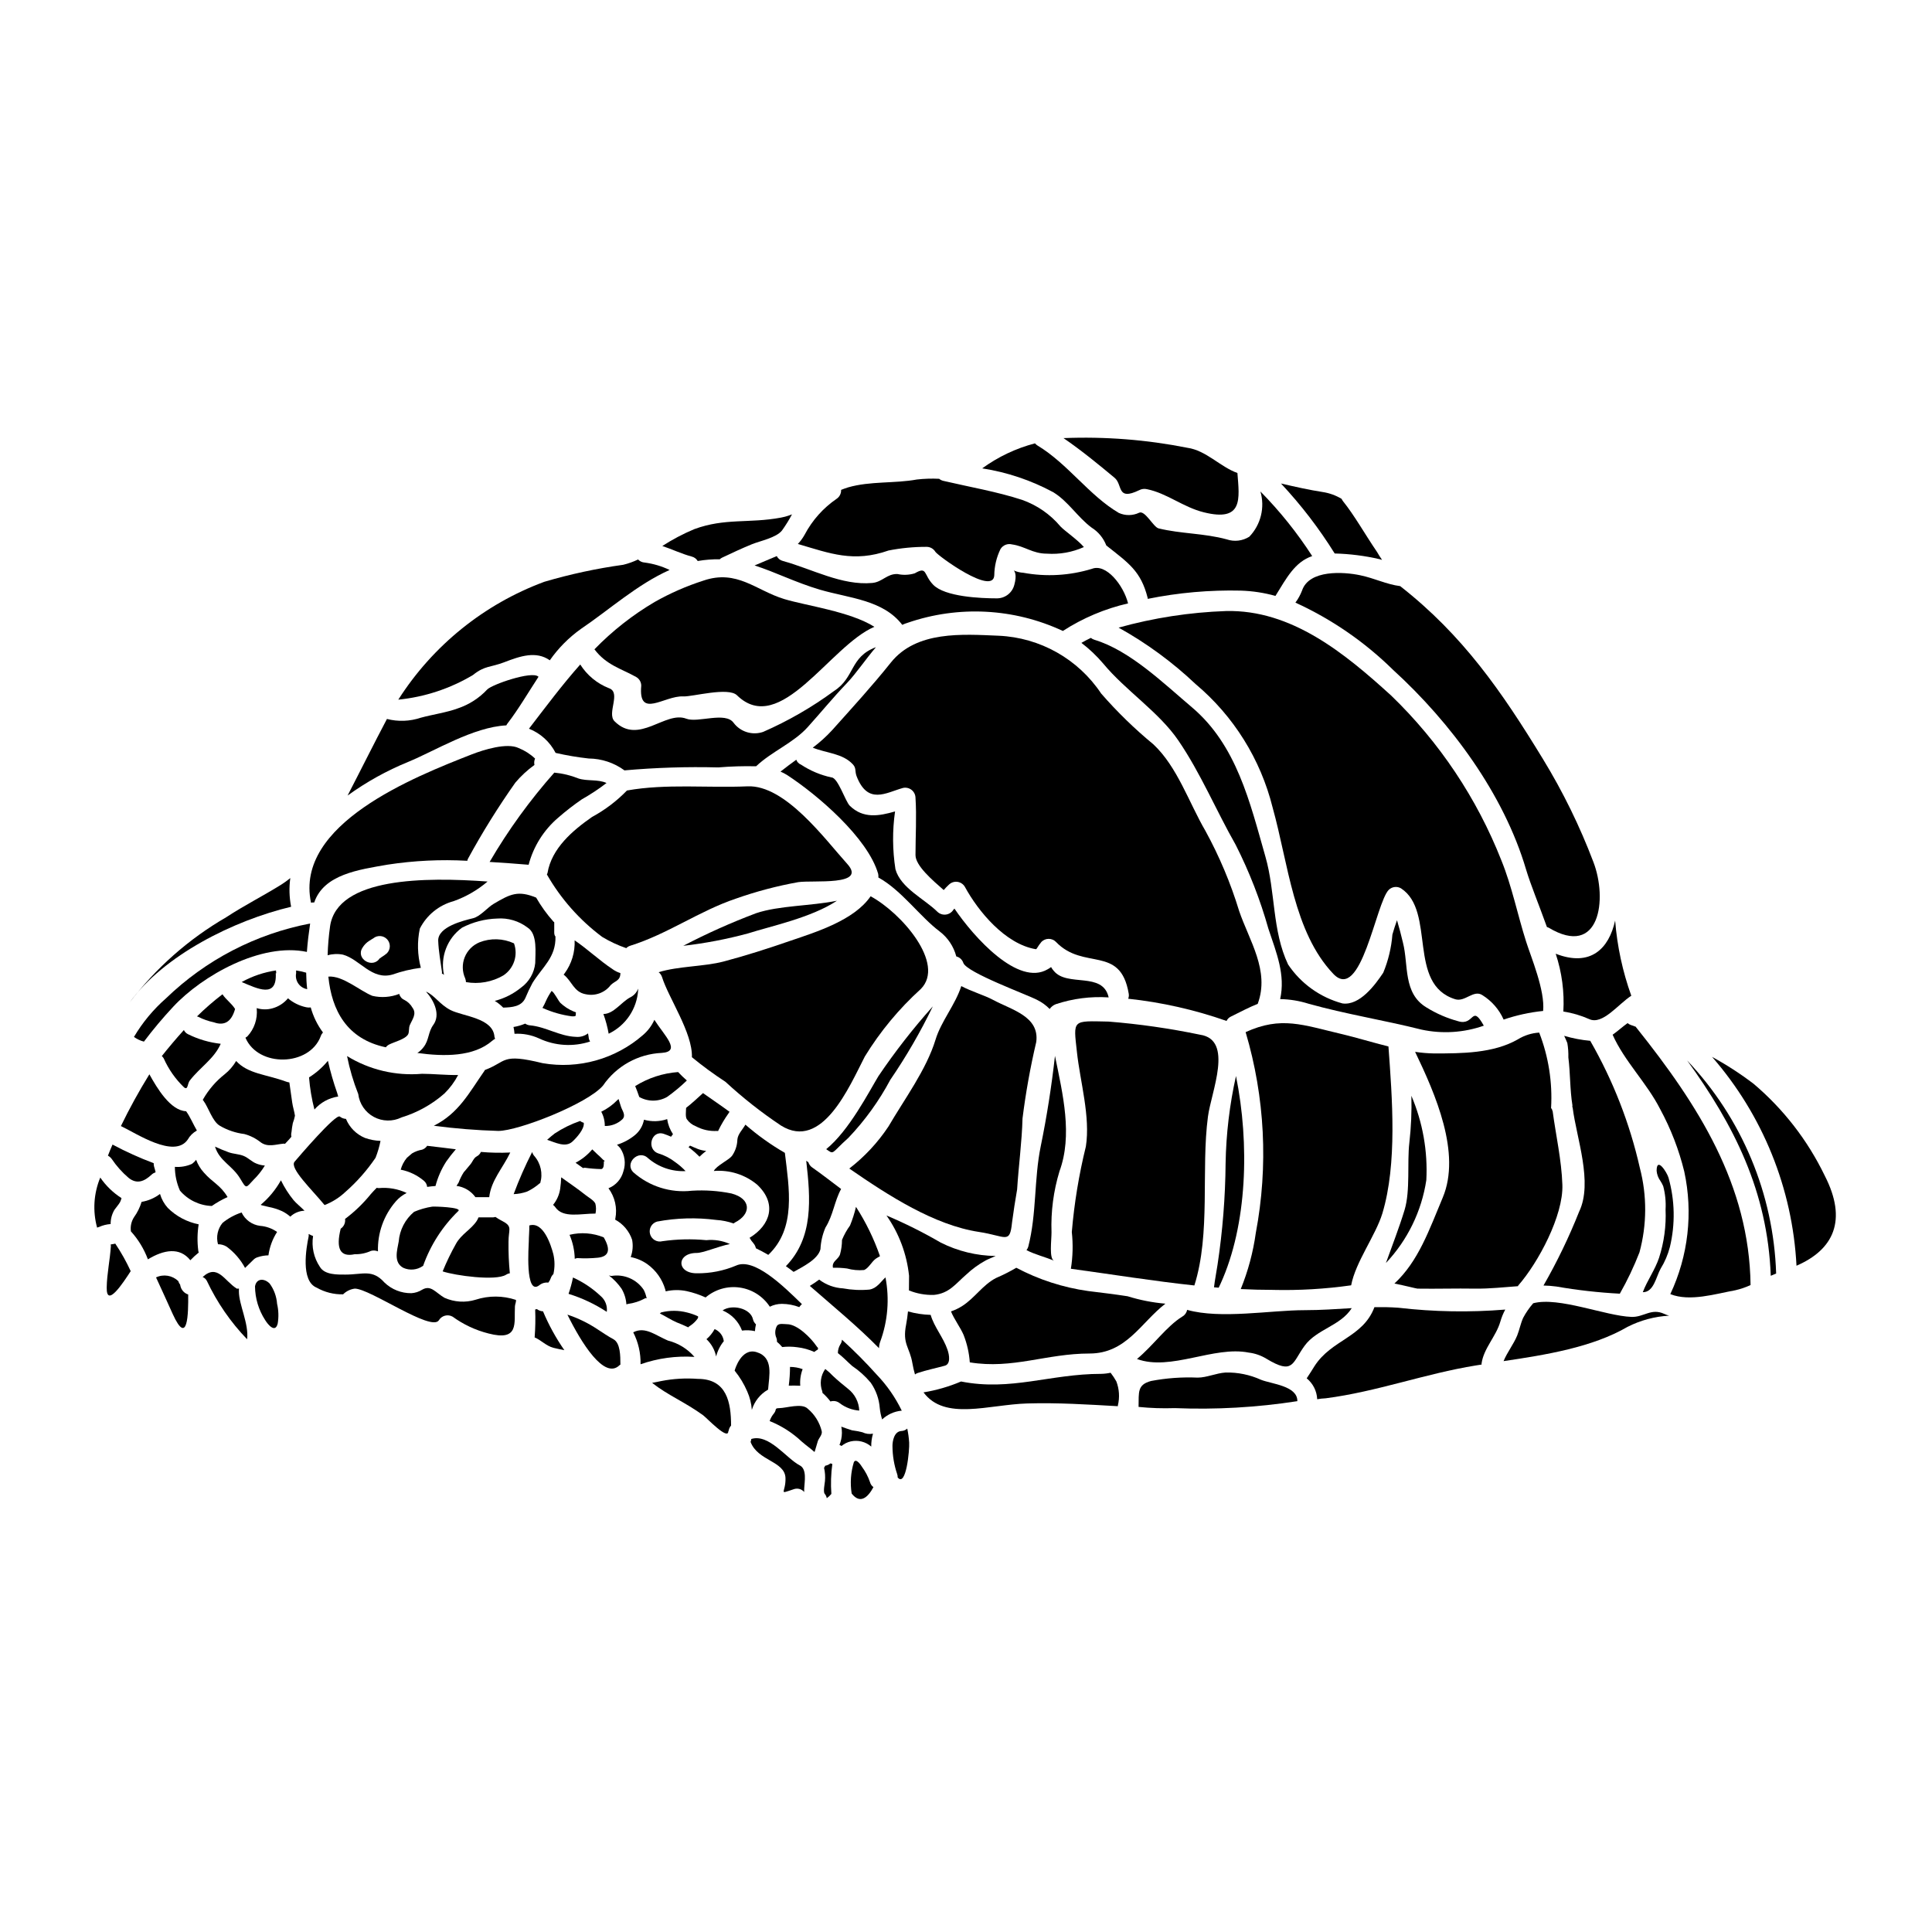 <?xml version="1.0" encoding="UTF-8"?>
<!-- Uploaded to: SVG Repo, www.svgrepo.com, Generator: SVG Repo Mixer Tools -->
<svg fill="#000000" width="800px" height="800px" version="1.1" viewBox="144 144 512 512" xmlns="http://www.w3.org/2000/svg">
 <g>
  <path d="m225.14 410.93c-1.781-0.375-3.438-1.188-4.824-2.363-1.086 1.301-2.543 2.234-4.18 2.668-1.355 0.367-2.785 0.34-4.125-0.078 0 0.078 0.027 0.133 0.027 0.188v0.004c0.25 2.676-0.652 5.332-2.481 7.305-0.133 0.133-0.352 0.211-0.512 0.352 3.371 7.922 16.957 7.629 19.949-0.395 0.125-0.371 0.328-0.711 0.594-0.996-1.48-1.992-2.578-4.242-3.238-6.633-0.402 0.059-0.812 0.043-1.211-0.051z"/>
  <path d="m225.9 429.52c0.227 2.875 0.707 5.723 1.426 8.516 1.625-1.859 3.856-3.082 6.301-3.449-0.078-0.324-0.188-0.645-0.27-0.941-0.984-2.793-1.801-5.637-2.457-8.523-1.418 1.727-3.109 3.211-5 4.398z"/>
  <path d="m217.08 401.93h0.133c-0.027-0.242-0.051-0.488-0.078-0.754-3.188 0.473-6.266 1.512-9.086 3.074 4.176 1.75 9.379 4.406 9.031-2.32z"/>
  <path d="m179.5 418.8c0.391 0.277 0.805 0.523 1.238 0.727 0.449 0.219 0.918 0.387 1.402 0.512 2.426-3.215 5.016-6.301 7.762-9.242 7.738-8.305 23.344-17.09 35.426-14.531 0.188-2.586 0.512-5.148 0.863-7.523h-0.004c-14.383 2.754-27.648 9.637-38.18 19.812-3.359 2.941-6.234 6.402-8.508 10.246z"/>
  <path d="m231.47 389.5c-0.359 2.539-0.574 5.094-0.645 7.656 1.324-0.375 2.719-0.43 4.07-0.16 4.504 1.238 7.629 6.875 13.152 5.258 2.426-0.855 4.934-1.449 7.481-1.777-0.91-3.391-1-6.949-0.27-10.383 1.816-3.582 5.07-6.231 8.953-7.277 3.293-1.172 6.344-2.934 9-5.203-16.402-1.184-39.852-1.184-41.742 11.887zm15.043 7.144h0.004c-0.441 0.371-0.91 0.707-1.402 1-0.109 0.051-0.621 0.562-0.434 0.238-1.836 2.969-6.496 0.242-4.637-2.695 0.445-0.754 1.062-1.391 1.805-1.855 0.273-0.188 0.539-0.352 0.812-0.512 0.105-0.055 0.16-0.109 0.184-0.109 0.023 0-0.078 0.082-0.133 0.133 0.059-0.059 0.121-0.113 0.191-0.164 1.102-0.918 2.734-0.805 3.699 0.258 0.969 1.059 0.93 2.695-0.086 3.707z"/>
  <path d="m225.14 401.77c-0.875-0.262-1.766-0.457-2.668-0.59 0.016 0.25 0.016 0.504 0 0.754-0.18 0.949 0.031 1.93 0.582 2.723 0.555 0.789 1.402 1.324 2.356 1.48-0.172-1.41-0.242-2.883-0.27-4.367z"/>
  <path d="m284.09 373.17c1.285-4.863 4.019-9.219 7.844-12.48 1.992-1.738 4.078-3.359 6.258-4.856 2.281-1.285 4.469-2.734 6.547-4.328-2.289-1.051-5.117-0.43-7.477-1.211v-0.004c-2.035-0.816-4.18-1.332-6.363-1.535-6.477 7.309-12.223 15.234-17.145 23.668 3.543 0.207 7.023 0.473 10.336 0.746z"/>
  <path d="m260.13 393.33c0.105 2.773 0.617 5.473 0.996 8.223 0.02 0.141 0.008 0.289-0.027 0.426 0.109 0.082 0.215 0.109 0.324 0.188 0.105 0.078 0.16 0.133 0.242 0.188v0.004c-1.031-4.746 0.84-9.652 4.769-12.508 2.879-1.492 6.059-2.32 9.301-2.426 2.898-0.219 5.777 0.637 8.09 2.398 2.695 1.699 2.019 6.793 2.019 9.41-0.266 2.586-1.617 4.941-3.723 6.469-2.047 1.676-4.438 2.887-7.004 3.543 0.395 0.234 0.773 0.496 1.129 0.785 0.387 0.312 0.758 0.645 1.105 0.996h0.105c2.184-0.078 4.691-0.238 5.742-2.481h0.004c0.566-1.379 1.207-2.727 1.91-4.043 2.695-4.328 6.231-6.766 6.094-12.32-0.395-0.43-0.324-0.969-0.324-1.723v-2.023c0-0.105-0.27-0.188-0.27-0.27l0.004 0.004c-1.727-1.938-3.242-4.047-4.531-6.297-4.769-1.941-6.793-0.996-11.242 1.645-1.617 0.941-3.586 3.371-5.473 3.824-2.477 0.621-9.352 2.211-9.242 5.988z"/>
  <path d="m297.77 320.1c-4.723 5.312-9.004 11.051-13.586 17.012h-0.004c3.055 1.211 5.566 3.492 7.062 6.414 2.891 0.664 5.816 1.16 8.762 1.484 3.414 0.027 6.738 1.129 9.488 3.148 8.266-0.734 16.562-0.996 24.855-0.785 3.332-0.277 6.68-0.379 10.027-0.301 4.152-3.938 9.973-6.227 13.723-10.43 3.543-3.938 6.66-7.766 10.324-11.59 2.402-2.508 4.91-6.254 7.711-9.543-6.984 2.617-5.512 8.004-11.109 11.617-5.84 4.297-12.141 7.93-18.785 10.836-2.836 0.969-5.973 0.02-7.793-2.363-2.156-3.129-9.516 0.051-12.562-1.133-5.609-2.184-12.594 7.117-19.031 0.672-2.106-2.102 1.859-7.629-1.484-8.762-3.133-1.23-5.797-3.43-7.598-6.277z"/>
  <path d="m265.41 428.89c-3.234 0.055-6.66-0.324-9.57-0.324h0.004c-6.957 0.605-13.922-1.039-19.871-4.691 0.68 3.434 1.672 6.801 2.965 10.055 0.312 2.57 1.852 4.828 4.125 6.062 2.277 1.23 5.012 1.281 7.332 0.137 4.199-1.277 8.074-3.438 11.375-6.332 1.465-1.434 2.695-3.09 3.641-4.906z"/>
  <path d="m196.54 413.47c1.312 0.664 2.711 1.156 4.152 1.457 2.773 0.996 4.664-0.137 5.606-3.543-0.996-1.574-2.363-2.402-3.34-3.887h-0.004c-2.379 1.812-4.637 3.777-6.766 5.879 0.109 0.039 0.246 0.008 0.352 0.094z"/>
  <path d="m275.2 419.29c-0.07-0.164-0.125-0.336-0.16-0.512-0.352-5.066-8.383-5.418-11.676-7.117-2.859-1.484-4.176-3.883-6.469-4.879 2.262 2.535 3.852 6.176 1.941 8.816-1.402 1.914-1.105 3.992-2.562 5.875-0.457 0.621-1.023 1.152-1.668 1.574 7.062 0.973 14.879 1.051 19.809-3.207h0.004c0.242-0.203 0.504-0.391 0.781-0.551z"/>
  <path d="m247.09 420.83c1.266-0.676 4.328-1.406 5.066-2.723 0.328-0.621 0.137-1.699 0.434-2.402 0.645-1.535 1.914-2.992 0.754-4.609-0.512-0.914-1.281-1.656-2.215-2.129-0.664-0.285-1.152-0.871-1.32-1.574-2.273 0.891-4.766 1.07-7.141 0.512-3.289-1.32-7.844-5.414-11.648-5.094 0.891 8.922 4.875 16.551 15.227 18.734h0.004c0.219-0.301 0.508-0.543 0.84-0.715z"/>
  <path d="m253.18 449.67c-0.43 0.395-0.891 0.789-1.348 1.156h0.004c-0.77 0.918-1.332 1.992-1.645 3.148 2.289 0.449 4.422 1.477 6.199 2.992 0.461 0.398 0.754 0.965 0.809 1.574 0.727-0.105 1.457-0.188 2.211-0.238v-0.004c0.605-2.301 1.57-4.496 2.859-6.496 0.789-1.121 1.633-2.199 2.531-3.234-2.531-0.297-5.066-0.645-7.602-0.918-0.312 0.48-0.777 0.84-1.32 1.023-0.953 0.16-1.867 0.5-2.699 0.996z"/>
  <path d="m303.99 471.91c-2.875-1.168-6.039-1.406-9.055-0.672 0.863 2.012 1.332 4.168 1.379 6.359 0.207-0.086 0.422-0.152 0.645-0.191 1.836 0.113 3.68 0.078 5.512-0.105 2.918-0.32 3.43-2.102 1.52-5.391z"/>
  <path d="m278.09 481.83c0.305-0.207 0.656-0.344 1.023-0.395-0.273-2.785-0.391-5.582-0.352-8.383 0-3.074 0.973-3.856-1.023-5.117-0.484-0.297-1.535-0.789-2.43-1.43-0.191 0.055-0.391 0.09-0.59 0.113h-3.91 0.004c-0.133 0.336-0.293 0.66-0.488 0.965-1.508 2.266-4.07 3.481-5.473 6.016-1.332 2.367-2.516 4.816-3.543 7.332 3.297 1.109 14.027 2.594 16.781 0.898z"/>
  <path d="m303.88 451.39-0.395-0.395c-0.395-0.395-0.754-0.75-1.18-1.102-0.457-0.434-0.918-0.867-1.348-1.297v0.004c-1.234 1.453-2.734 2.656-4.426 3.543 0.648 0.457 1.297 0.945 1.969 1.402 0.16 0 0.273-0.078 0.461-0.078v-0.004c1.445 0.207 2.906 0.324 4.363 0.352 0.812-0.082 0.699-1.512 0.699-2.023 0.324-0.051 0.285-0.184-0.145-0.402z"/>
  <path d="m271.45 449.27c-0.223 0.508-0.613 0.926-1.105 1.18-0.863 0.457-1.156 1.574-1.805 2.262-0.562 0.617-1.051 1.324-1.617 1.914h-0.004c-0.555 0.867-1.016 1.793-1.375 2.758-0.133 0.27-0.395 0.566-0.566 0.891v-0.004c2.016 0.262 3.832 1.344 5.016 2.992h3.656c0.484-4.422 3.543-7.629 5.578-11.836-2.594 0.125-5.191 0.074-7.777-0.156z"/>
  <path d="m303.8 431.69c3.539-5.168 9.301-8.375 15.559-8.66 5.309-0.352 0.699-4.609-1.945-8.762-0.695 1.562-1.738 2.945-3.043 4.047-7.285 6.348-17.035 9.078-26.559 7.438-11.102-2.723-9.406-0.395-15.312 1.805l0.004 0.004c-0.051 0.113-0.113 0.223-0.191 0.324-4.016 5.742-6.738 11.137-13.344 14.449h0.004c5.668 0.75 11.371 1.207 17.09 1.371 5.312 0.004 23.641-7.191 27.738-12.016z"/>
  <path d="m295.71 446.52c0.996-0.918 3.234-3.316 2.992-4.965-0.355-0.094-0.684-0.258-0.969-0.484-2.375 0.82-4.641 1.934-6.738 3.316-0.648 0.488-1.324 1.078-1.996 1.672 2.234 0.727 4.875 2.156 6.711 0.461z"/>
  <path d="m301.81 465.61c0.191-0.867 0.184-1.77-0.031-2.629-0.352-0.863-1.914-1.723-2.613-2.289-2.078-1.668-4.285-3.125-6.441-4.691v-0.004c-0.039 1.02-0.129 2.035-0.273 3.047-0.23 1.566-0.883 3.039-1.883 4.262 0.238 0.18 0.449 0.398 0.617 0.645 2.051 2.965 6.82 1.633 10.625 1.66z"/>
  <path d="m235.49 459.91c3.059-2.672 5.758-5.727 8.035-9.086 0.57-1.449 1.012-2.949 1.316-4.477-1.406-0.047-2.797-0.312-4.125-0.785-2.281-0.949-4.09-2.762-5.035-5.043-0.594-0.031-1.156-0.25-1.621-0.617-1.078-0.84-11.078 10.891-11.996 11.969-1.43 1.695 4.723 7.519 7.949 11.48h0.004c2.027-0.785 3.887-1.953 5.473-3.441z"/>
  <path d="m198 454.71c-0.883-0.977-1.57-2.113-2.023-3.348-0.312 0.414-0.684 0.777-1.102 1.078-1.422 0.637-2.981 0.906-4.531 0.789 0.012 2.168 0.469 4.312 1.344 6.297 2.121 2.481 5.18 3.957 8.441 4.07 1.316-0.914 2.719-1.703 4.18-2.363-1.918-3.234-3.965-3.824-6.309-6.523z"/>
  <path d="m219.13 447.08c0.133-0.012 0.266 0.008 0.391 0.055 0.352-0.395 0.699-0.754 1.078-1.156 0.188-0.215 0.395-0.461 0.621-0.727l0.004-0.004c-0.09-0.41-0.078-0.832 0.027-1.238 0.074-0.793 0.191-1.582 0.348-2.363 0.242-0.637 0.434-1.297 0.566-1.969-0.164-1.18-0.566-2.316-0.727-3.504-0.242-1.777-0.512-3.543-0.754-5.312-0.312-0.051-0.621-0.133-0.918-0.238-5.309-1.941-10.027-2.023-13.184-5.449-0.797 1.359-1.84 2.562-3.074 3.543-2.301 1.816-4.231 4.059-5.688 6.606l-0.082 0.16c0.027 0.055 0.082 0.082 0.137 0.164 1.375 1.801 2.398 5.551 4.394 6.691v0.004c1.984 1.16 4.188 1.902 6.469 2.184 1.582 0.418 3.055 1.164 4.332 2.184 1.906 1.398 3.981 0.559 6.059 0.371z"/>
  <path d="m207.72 456.44c1.617 2.723 1.43 2.398 3.426 0.27v-0.004c1.176-1.137 2.203-2.422 3.047-3.824-0.758-0.055-1.504-0.227-2.207-0.512-1.242-0.461-2.106-1.484-3.375-2.023-1.266-0.539-2.754-0.512-4.043-0.996-1.156-0.434-2.398-0.918-3.586-1.484 1.191 3.883 4.609 4.961 6.738 8.574z"/>
  <path d="m192.76 432.15c1.105 0.863 0.863-0.945 1.539-1.805 2.754-3.543 6.441-5.742 8.195-9.73-3.012-0.332-5.941-1.191-8.656-2.535-0.488-0.23-0.879-0.621-1.109-1.109-2.18 2.402-4.148 4.769-5.848 6.898v0.004c0.207 0.176 0.379 0.387 0.512 0.621 1.277 2.875 3.102 5.477 5.367 7.656z"/>
  <path d="m238 476.38c1.492 0.043 2.973-0.262 4.328-0.887 0.609-0.16 1.254-0.113 1.836 0.133-0.145-4.859 1.551-9.594 4.746-13.262 0.797-0.918 1.77-1.672 2.859-2.211-2.297-1.082-4.836-1.527-7.363-1.293-0.191 0-0.383-0.027-0.566-0.082-0.539 0.539-1.078 1.105-1.574 1.668v0.004c-1.992 2.465-4.285 4.676-6.82 6.578 0.141 1.016-0.309 2.016-1.156 2.586-1.332 5.34-0.117 7.602 3.711 6.766z"/>
  <path d="m250.91 480c1.672 0.742 3.613 0.559 5.117-0.48 0.027-0.027 0.078-0.027 0.105-0.055v-0.004c1.945-5.496 5.141-10.473 9.328-14.531 1.078-1.023-6.606-1.238-6.926-1.156-1.652 0.254-3.266 0.715-4.801 1.375-2.356 1.973-3.824 4.809-4.07 7.871-0.414 2.348-1.449 5.555 1.246 6.981z"/>
  <path d="m277.41 402.49c2.777-1.844 3.938-5.352 2.805-8.488-2.891-1.344-6.207-1.441-9.168-0.27-1.785 0.742-3.195 2.176-3.906 3.973-0.711 1.801-0.66 3.809 0.137 5.57 0.121 0.32 0.195 0.656 0.211 0.996 3.414 0.602 6.93-0.031 9.922-1.781z"/>
  <path d="m330.38 297.88c-4.469 1.434-8.777 3.32-12.859 5.633-5.867 3.453-11.246 7.68-15.988 12.562 3.148 4.18 7.086 5.117 11.051 7.332 0.84 0.473 1.355 1.359 1.352 2.32-0.812 8.949 6.121 2.559 11.16 2.828 2.316 0.133 11.891-2.562 14.211-0.297 11.453 11.188 24.613-13.129 36.414-18.145-6.438-4.07-18.141-5.606-23.883-7.356-7.496-2.266-12.508-7.953-21.457-4.879z"/>
  <path d="m408.15 302.57c-4.18 0-13.75-0.395-16.852-3.613-2.613-2.695-1.508-4.988-4.879-3.019-1.477 0.449-3.043 0.516-4.551 0.191-2.801-0.133-4.016 2.129-6.738 2.363-8.035 0.727-15.961-3.719-23.645-5.824v-0.004c-0.711-0.168-1.312-0.641-1.641-1.293-1.945 0.836-3.914 1.668-5.875 2.481 5.512 1.75 10.809 4.5 17.387 6.441 7.789 2.262 16.66 2.668 21.754 9.297l-0.004 0.004c0.453-0.215 0.922-0.395 1.402-0.539 13.48-4.656 28.242-3.883 41.16 2.156 5.293-3.422 11.145-5.894 17.285-7.305-1.215-4.824-5.824-10.648-9.574-9.164-5.883 1.801-12.113 2.164-18.168 1.051-0.883-0.051-1.754-0.262-2.562-0.621 0.242 0.215 0.891 1.18 0.16 3.801-0.535 2.133-2.461 3.617-4.66 3.598z"/>
  <path d="m469.05 414.56c0.227-0.496 0.617-0.895 1.105-1.133 2.914-1.457 5.148-2.613 7.172-3.398v-0.055c3.207-8.758-2.266-16.684-4.961-24.609h0.004c-2.242-7.348-5.234-14.449-8.926-21.188-4.328-7.41-7.441-16.984-13.777-22.91h0.004c-4.984-4.102-9.617-8.613-13.855-13.48-6.094-9.141-16.184-14.828-27.16-15.312-9.57-0.395-21.781-1.375-28.574 7.117-4.934 6.176-10.234 11.969-15.5 17.848-1.578 1.727-3.316 3.301-5.191 4.699 3.668 1.484 7.898 1.484 10.629 4.422 0.945 1.023 0.488 1.75 0.973 3.102 2.965 7.707 7.789 4.422 12.203 3.18l-0.004-0.004c0.809-0.215 1.676-0.047 2.344 0.461 0.668 0.504 1.066 1.289 1.082 2.125 0.324 5.016 0 10.137 0 15.176 0 2.801 4.394 6.578 7.477 9.273 0.395-0.457 0.789-0.891 1.375-1.43v0.004c0.594-0.582 1.426-0.859 2.254-0.75 0.824 0.113 1.555 0.598 1.977 1.316 3.543 6.523 10.703 15.176 18.789 16.531 0.297 0.055 0.395-0.617 1.508-1.941 0.508-0.512 1.195-0.797 1.918-0.797 0.719 0 1.406 0.285 1.914 0.797 7.359 7.684 17.062 0.727 19.285 13.668v0.004c0.098 0.469 0.051 0.957-0.133 1.398 8.887 0.949 17.637 2.926 26.07 5.887z"/>
  <path d="m490.75 409.99c9.918 2.777 20.027 4.367 30 6.875 5.484 1.172 11.184 0.809 16.473-1.051-3.289-5.875-2.453 0.16-6.793-1.18-2.957-0.801-5.781-2.023-8.383-3.637-6.297-3.773-4.723-11.27-6.254-17.199-0.457-1.996-0.996-3.965-1.574-5.93-0.434 1.238-0.863 2.508-1.211 3.773l-0.004-0.004c-0.273 3.488-1.09 6.906-2.426 10.137-2.152 3.234-6.254 8.789-10.809 8.145-5.891-1.586-11.012-5.25-14.41-10.312-4.258-8.977-3.316-19.223-6.016-28.602-4.121-14.422-7.602-29.543-19.516-39.602-7.414-6.254-16.363-15.016-25.773-17.848h0.004c-0.355-0.102-0.684-0.277-0.969-0.512-0.891 0.434-1.723 0.863-2.508 1.324 2.113 1.609 4.047 3.445 5.769 5.469 5.926 7.172 14.773 12.832 19.949 20.434 5.875 8.602 10 18.547 15.176 27.629 3.598 7.109 6.5 14.547 8.66 22.215 2.184 6.523 4.531 12.203 3.125 18.652v0.004c2.543 0.043 5.062 0.457 7.488 1.219z"/>
  <path d="m334.32 443.74c0-0.035 0.008-0.074 0.027-0.105 0.785-1.621 1.707-3.172 2.754-4.637 0.055-0.16 0.16-0.215 0.242-0.352-2.289-1.699-4.691-3.289-7.039-4.965-1.484 1.352-2.914 2.695-4.477 3.914-0.027 0.891-0.238 2.453 0.215 3.047h0.004c0.59 0.832 1.41 1.469 2.363 1.832 1.719 0.922 3.656 1.352 5.606 1.238 0.117 0 0.195 0.027 0.305 0.027z"/>
  <path d="m342.65 472.03c0.281 0.523 0.625 1.012 1.023 1.453 0.324 0.379 0.547 0.832 0.648 1.32 1.129 0.539 2.234 1.133 3.285 1.75 7.438-7.035 5.512-17.629 4.394-27.035-3.719-2.148-7.223-4.652-10.461-7.477-0.727 1.297-2.023 2.508-2.129 3.988-0.043 1.555-0.551 3.062-1.453 4.328-0.891 1.105-4.098 2.562-4.797 3.965h-0.004c4.156-0.348 8.277 0.949 11.484 3.613 5.312 4.973 3.613 10.688-1.992 14.094z"/>
  <path d="m424.76 454.44c3.543-9.625 0.914-20.352-1.18-30.621-0.891 7.977-2.184 16.227-3.773 23.938-1.805 8.785-1.051 17.871-3.312 26.66h-0.004c-0.102 0.32-0.254 0.621-0.457 0.887 2.289 1.18 5.039 1.836 7.305 2.801-1.352-0.562-0.676-5.281-0.676-7.602l-0.004 0.004c-0.184-5.434 0.527-10.863 2.102-16.066z"/>
  <path d="m391.46 487.17c4.098-0.395 5.769-2.941 8.602-5.391 1.551-1.461 3.277-2.723 5.148-3.746 0.648-0.352 1.645-0.727 2.641-1.18v-0.004c-5.051-0.062-10.016-1.273-14.527-3.539-4.644-2.699-9.453-5.106-14.398-7.195 3.324 4.731 5.383 10.23 5.984 15.984 0 1.297-0.027 2.586-0.027 3.883v-0.004c2.09 0.844 4.328 1.25 6.578 1.191z"/>
  <path d="m326.47 448.02c0.16 0.133 0.352 0.242 0.539 0.395v-0.004c0.832 0.66 1.621 1.371 2.363 2.129 0.555-0.551 1.148-1.062 1.777-1.535-0.754-0.074-1.496-0.246-2.207-0.512-0.754-0.301-1.402-0.594-2.078-0.891-0.125 0.129-0.258 0.289-0.395 0.418z"/>
  <path d="m360.74 501.64c0.023-0.133 0.023-0.297 0.051-0.43v0.004c-0.176-0.164-0.328-0.344-0.457-0.543-1.375-2.023-4.988-5.742-7.766-5.742-0.789 0-2.102-0.324-2.641 0.395-0.578 1-0.637 2.215-0.164 3.262 0.121 0.32 0.168 0.66 0.137 0.996 0.504 0.426 0.973 0.895 1.398 1.402 1.336-0.156 2.688-0.137 4.019 0.055 1.547 0.18 3.059 0.598 4.477 1.242 0.297-0.238 0.613-0.453 0.945-0.641z"/>
  <path d="m556.28 396.75c1.637 4.93 2.324 10.125 2.023 15.312 2.371 0.367 4.68 1.047 6.871 2.019 3.543 1.617 7.711-4.016 11.137-6.199-2.305-6.422-3.746-13.121-4.285-19.922-1.648 7.469-6.527 12.371-15.746 8.789z"/>
  <path d="m348.01 490.29c0.996-0.492 2.094-0.754 3.207-0.754 1.578 0.012 3.137 0.305 4.609 0.867 0.055-0.055 0.082-0.137 0.133-0.188v-0.004c0.152-0.23 0.348-0.43 0.566-0.594-5.016-4.91-12.699-12.375-17.441-10.234h0.004c-3.309 1.398-6.867 2.098-10.461 2.051-5.391 0-5.391-5.391 0-5.391 1.75 0 5.414-1.645 8.785-2.363-0.027 0-0.027 0-0.027-0.027-1.941-0.867-4.078-1.211-6.199-0.996-3.867-0.367-7.769-0.277-11.617 0.27-1.434 0.383-2.902-0.461-3.297-1.891-0.391-1.43 0.441-2.906 1.867-3.309 5.164-0.969 10.453-1.113 15.66-0.434 1.578 0.098 3.129 0.414 4.613 0.945 0.105-0.09 0.211-0.172 0.324-0.246 4.363-2.184 4.449-6.297-0.891-7.711-3.445-0.699-6.973-0.945-10.484-0.727-5.613 0.641-11.234-1.117-15.477-4.848-2.508-2.402 1.324-6.203 3.828-3.801v-0.004c2.762 2.387 6.332 3.625 9.977 3.453-0.84-0.895-1.77-1.699-2.777-2.402-1.328-1.031-2.836-1.805-4.445-2.289-3.262-1.105-1.863-6.297 1.453-5.176 0.648 0.219 1.289 0.469 1.914 0.754 0.156-0.234 0.328-0.461 0.512-0.676-0.801-1.199-1.328-2.559-1.539-3.988-1.984 0.672-4.125 0.727-6.144 0.16-0.293 1.582-1.129 3.012-2.359 4.043-1.418 1.168-3.047 2.047-4.797 2.59 0.305 0.277 0.594 0.574 0.859 0.891 1.227 1.805 1.535 4.078 0.84 6.144-0.52 2.027-1.973 3.691-3.914 4.477h-0.051c1.719 2.309 2.383 5.234 1.832 8.059 0 0.105-0.051 0.188-0.051 0.27 2.121 1.145 3.731 3.055 4.496 5.34 0.293 1.531 0.164 3.117-0.371 4.582 1.586 0.312 3.094 0.953 4.418 1.887 2.269 1.633 3.93 3.977 4.723 6.656 0.055 0.16 0.082 0.352 0.133 0.539l0.004 0.004c1.824-0.426 3.719-0.441 5.551-0.059 1.727 0.379 3.41 0.941 5.016 1.676 2.504-2.137 5.809-3.094 9.066-2.621 3.258 0.469 6.156 2.32 7.953 5.074z"/>
  <path d="m353.03 511.21c1.023-0.027 2.074-0.027 3.047 0.027-0.121-1.496 0.094-2.996 0.629-4.398-1.07-0.391-2.203-0.59-3.344-0.59-0.004 1.66-0.117 3.316-0.332 4.961z"/>
  <path d="m333.78 503.48c0.379-1.488 1.078-2.879 2.047-4.07 0-0.027-0.027-0.027-0.027-0.055-0.188-1.402-1.113-2.594-2.422-3.125-0.551 1.016-1.281 1.918-2.16 2.668 1.309 1.227 2.203 2.828 2.562 4.582z"/>
  <path d="m328.9 492.8c-0.898-0.414-1.84-0.738-2.801-0.973-2.254-0.586-4.621-0.594-6.879-0.023-0.105 0.078-0.215 0.16-0.352 0.27 1.512 0.754 2.969 1.723 4.449 2.363 1.027 0.395 2.051 0.836 3.074 1.324v-0.004c0.148-0.18 0.332-0.328 0.539-0.434 0.809-0.535 1.504-1.223 2.051-2.023 0-0.016-0.012-0.027-0.027-0.027 0.016-0.102 0.039-0.199 0.078-0.293-0.027-0.074-0.051-0.152-0.133-0.18z"/>
  <path d="m373 480.57c1.211-0.512 1.969-2.156 3.047-2.969 0.395-0.27 0.789-0.484 1.156-0.699v-0.004c-1.59-4.594-3.723-8.98-6.359-13.07-0.391 1.684-0.918 3.332-1.574 4.934-0.859 1.184-1.574 2.469-2.129 3.824-0.004 1.312-0.184 2.621-0.539 3.887-0.055 0.105-0.109 0.238-0.164 0.352-0.645 1.129-2.019 1.574-1.695 3.148l-0.004-0.004c1.246-0.031 2.488 0.031 3.723 0.191 1.477 0.41 3.016 0.551 4.539 0.41z"/>
  <path d="m361.43 475.04c0.094-1.969 0.543-3.906 1.32-5.715 2.051-3.262 2.363-6.953 4.152-10.234-2.508-1.863-4.934-3.801-7.602-5.66-0.516-0.336-0.898-0.84-1.078-1.43-0.188-0.137-0.395-0.242-0.566-0.395 1.156 10.051 1.969 20.402-5.391 27.945 0.699 0.484 1.375 1 2.051 1.512 2.16-1.227 6.477-3.277 7.113-6.023z"/>
  <path d="m313.41 434.71c2.285 1.289 5.078 1.289 7.359 0 1.859-1.32 3.617-2.781 5.254-4.371-0.809-0.703-1.582-1.449-2.316-2.234-4.039 0.293-7.945 1.57-11.375 3.719 0.398 0.945 0.746 1.914 1.078 2.887z"/>
  <path d="m362.95 448.54c2.184 1.512 1.18 1.211 5.902-3.019 4.371-4.594 8.098-9.758 11.082-15.352 4.238-6.195 8.008-12.703 11.27-19.465-5.223 5.836-10.039 12.016-14.422 18.5-2.484 4.106-7.793 14.457-13.832 19.336z"/>
  <path d="m412.2 467.97c0.395-2.938 0.836-5.848 1.348-8.762 0.395-6.254 1.266-12.594 1.43-18.812 0.852-6.816 2.07-13.582 3.641-20.27 0.891-6.793-6.523-8.492-11.484-11.164-2.316-1.238-5.633-2.184-8.383-3.637-1.574 4.934-5.363 9.352-6.816 14.168-2.457 8.035-8.266 15.797-12.508 23.078h-0.004c-2.824 4.242-6.32 7.992-10.352 11.105 10.457 7.227 22.512 14.988 34.34 16.797 7.195 1.082 8.191 3.375 8.789-2.504z"/>
  <path d="m542.48 414.2c3.391-1.156 6.902-1.926 10.465-2.289 0.539-5.449-3.234-14.316-4.504-18.359-2.262-7.086-3.746-14.613-6.551-21.516-6.492-16.484-16.449-31.383-29.195-43.688-12.328-11.223-26.445-22.84-43.816-22.414-9.621 0.336-19.164 1.809-28.438 4.391 7.398 4.113 14.254 9.137 20.402 14.957 10.082 8.473 17.227 19.918 20.41 32.695 4.176 14.934 5.578 33.023 16.066 44.082 7.41 7.844 11.293-18.789 14.715-22.238v0.004c0.875-0.859 2.215-1.02 3.266-0.395 9.301 6.094 1.508 25.418 14.367 29.383 2.617 0.789 4.852-2.641 7.199-1.078 2.473 1.547 4.43 3.797 5.613 6.465z"/>
  <path d="m423.25 401.28c-0.27-0.305-0.504-0.641-0.703-0.996-0.289 0.223-0.594 0.418-0.918 0.59-7.789 4.586-19.52-8.461-24.691-16.09h0.004c-0.086 0.105-0.176 0.203-0.273 0.297-0.434 0.703-1.16 1.176-1.98 1.285-0.82 0.109-1.645-0.152-2.25-0.719-3.371-3.371-9.762-6.297-11.137-11.297-0.793-5.07-0.828-10.23-0.105-15.312-4.18 1.211-8.465 1.996-12.023-1.535-1.156-1.18-3.148-7.477-4.824-7.477-2.883-0.621-5.625-1.773-8.086-3.398-0.582-0.23-1.035-0.703-1.238-1.293-1.406 1.023-2.805 2.047-4.18 3.148h-0.004c0.598 0.254 1.172 0.551 1.727 0.891 7.981 5.203 21.402 16.633 24.156 26.203v-0.004c0.066 0.32 0.086 0.648 0.055 0.973 6.09 3.34 11.02 10.379 16.227 14.289 2.172 1.652 3.727 3.988 4.422 6.629 0.867 0.211 1.57 0.852 1.855 1.699 0.867 2.586 17.117 8.488 19.652 9.867 1.203 0.602 2.297 1.398 3.238 2.363 0.398-0.578 0.961-1.02 1.617-1.27 4.512-1.5 9.27-2.113 14.016-1.801-1.562-6.961-10.996-2.644-14.555-7.043z"/>
  <path d="m325.07 394.65c5.797-0.664 11.535-1.762 17.168-3.285 5.961-1.914 16.766-4.152 23.562-8.66-7.086 1.43-15.285 1.238-21.461 3.316v0.004c-6.594 2.484-13.027 5.363-19.27 8.625z"/>
  <path d="m313.12 406.3v-0.297c-0.371 0.977-1.09 1.785-2.016 2.266-2.363 1.18-4.449 4.449-7.172 4.449h-0.027v-0.004c0.617 1.699 1.086 3.449 1.398 5.231 4.535-2.168 7.527-6.629 7.816-11.645z"/>
  <path d="m305.82 405.08c1.18-1.18 2.562-1.133 2.59-3.148v-0.055c-0.723-0.219-1.406-0.559-2.023-1-3.504-2.316-6.656-5.336-10.109-7.68h0.004c0.137 3.129-0.793 6.211-2.641 8.734-0.109 0.133-0.188 0.238-0.273 0.352 2.184 1.668 2.668 4.637 5.848 5.199h0.004c2.481 0.547 5.055-0.387 6.602-2.402z"/>
  <path d="m296.63 412.28c-0.215-0.105-0.484-0.16-0.699-0.27l-0.004 0.004c-1.266-0.535-2.422-1.293-3.422-2.234-0.617-0.676-1.574-2.723-2.289-3.148-0.027 0-0.027 0-0.027-0.027l-0.004-0.004c-0.578 0.844-1.086 1.738-1.508 2.672-0.262 0.629-0.57 1.242-0.918 1.832 2.484 1.125 5.117 1.879 7.816 2.238 1.375 0.043 0.902-0.223 1.055-1.062z"/>
  <path d="m355.52 377.78c3.883-0.594 18.359 1.105 13.02-4.824-5.902-6.523-16.418-21-26.445-20.57-10.457 0.461-21.594-0.75-31.945 1.105-2.707 2.793-5.824 5.156-9.246 7.008-5.148 3.586-10.703 8.301-11.809 14.855-0.039 0.137-0.094 0.27-0.16 0.395 3.695 6.453 8.676 12.078 14.637 16.531 2.016 1.223 4.156 2.223 6.387 2.988 0.301-0.301 0.672-0.523 1.078-0.645 9.973-3.129 18.223-9.195 27.98-12.48h0.004c5.371-1.895 10.891-3.356 16.5-4.363z"/>
  <path d="m283.18 415.27c-0.992 0.422-2.031 0.723-3.098 0.891 0.137 0.594 0.227 1.199 0.27 1.805 2.223-0.125 4.445 0.293 6.473 1.215 4.246 2 9.098 2.297 13.559 0.832-0.234-0.371-0.371-0.797-0.395-1.238-0.027-0.297-0.105-0.594-0.16-0.918-0.922 0.711-2.082 1.039-3.238 0.918-4.328-0.16-7.922-2.668-12.129-3.047-0.461-0.035-0.902-0.195-1.281-0.457z"/>
  <path d="m327.36 424.17c2.844 2.34 5.812 4.516 8.895 6.523 4.594 4.242 9.516 8.121 14.719 11.59 10.918 6.793 18.105-10.324 22.215-18.301 4.07-6.644 9.074-12.672 14.848-17.902 6.582-6.691-5.148-20.137-13.316-24.559-4.328 6.332-14.344 9.445-21.215 11.781-5.848 2.023-11.781 3.938-17.762 5.512-5.117 1.352-11.996 1.211-17.199 2.828v0.004c0.418 0.324 0.727 0.766 0.891 1.266 1.723 5.543 8.137 14.801 7.926 21.258z"/>
  <path d="m445.89 273.91c0.637-0.344 1.375-0.441 2.074-0.27 5.312 1.078 9.574 4.769 15.043 6.121 10.539 2.641 9.445-3.586 8.922-10.406-4.637-1.672-8.266-5.988-13.289-6.691h0.004c-10.797-2.144-21.809-3.004-32.805-2.559 4.723 3.234 9.191 6.898 13.531 10.512 2.234 1.855 0.484 6.203 6.519 3.293z"/>
  <path d="m218.45 456.79c-1.375 2.473-3.195 4.676-5.363 6.496 0.133 0.082 0.277 0.137 0.434 0.16 0.539 0.133 1.078 0.27 1.645 0.395 1.238 0.23 2.441 0.609 3.586 1.129 0.789 0.387 1.523 0.875 2.18 1.457 1.023-0.969 2.367-1.527 3.773-1.574-1.023-1.023-2.234-1.996-2.91-2.805h0.004c-1.32-1.617-2.441-3.383-3.348-5.258z"/>
  <path d="m371.71 517.82c-0.09-2.254-1.164-4.356-2.941-5.742-1.375-1.105-2.754-2.238-4.043-3.453-0.621-0.668-1.297-1.277-2.023-1.832-1.238 1.73-1.531 3.965-0.785 5.957 0.031 0.129 0.051 0.262 0.055 0.395 0.781 0.676 1.484 1.434 2.102 2.262 0.875-0.281 1.836-0.09 2.535 0.512 1.484 1.105 3.254 1.762 5.102 1.902z"/>
  <path d="m328.04 503.59c-1.844-2.133-4.301-3.644-7.035-4.328-3.207-1.324-6.012-3.852-9.191-2.184 1.34 2.613 2.008 5.523 1.941 8.465 4.582-1.605 9.441-2.269 14.285-1.953z"/>
  <path d="m347.53 512.27h0.023c0.273-3.691 1.539-8.574-3.07-9.945-4.074-1.238-5.742 4.723-5.742 4.723 0 0.082-0.055 0.133-0.055 0.188 1.363 1.676 2.488 3.527 3.34 5.512 0.688 1.543 1.102 3.195 1.219 4.879 0.691-2.266 2.227-4.184 4.285-5.356z"/>
  <path d="m364.08 531.81c-0.402 0.328-0.887 0.543-1.402 0.621-0.066 0.195-0.168 0.379-0.297 0.539 0.266 1.16 0.352 2.356 0.242 3.543-0.055 0.645-0.512 2.801-0.082 3.34 0.289 0.34 0.484 0.746 0.566 1.184 0.457-0.32 0.863-0.703 1.215-1.137-0.195-2.644-0.109-5.301 0.254-7.93-0.16-0.066-0.328-0.117-0.496-0.16z"/>
  <path d="m355.96 532.35c-3.586-1.859-8.141-8.461-12.859-7.008-0.027 0.27-0.094 0.535-0.188 0.789 1.891 5.043 9.086 5.07 9.25 9.543 0.133 3.988-2.211 4.449 2.316 2.938h0.004c0.957-0.289 1.996 0.02 2.641 0.785 0-0.301-0.027-0.594 0-0.945 0.078-1.734 0.777-5.102-1.164-6.102z"/>
  <path d="m350.52 517.17c-1.375 0.027-0.621 0.352-1.375 1.352-0.523 0.609-0.926 1.312-1.18 2.074 3.156 1.266 6.047 3.113 8.516 5.449 1.266 1.102 2.363 1.832 3.289 2.695 0.055 0 0.082-0.027 0.133-0.027 0.324-0.945 0.512-1.863 0.84-2.828 0.27-0.789 1.238-1.699 1.023-2.59l0.004-0.004c-0.566-2.34-1.871-4.438-3.723-5.981-1.574-1.539-5.586-0.164-7.527-0.141z"/>
  <path d="m328.95 509.42c-3.246-0.246-6.512-0.055-9.707 0.57-0.617 0.16-1.535 0.297-2.426 0.484 4.203 3.312 8.66 5.066 13.504 8.574 1.051 0.789 6.766 6.871 6.691 4.176h0.082l0.004-0.004c0.062-0.531 0.289-1.031 0.645-1.43-0.008-6.098-1.117-12.371-8.793-12.371z"/>
  <path d="m286.95 484.58c0.664-0.531 1.516-0.773 2.359-0.672 0.285-0.352 0.504-0.75 0.648-1.18 0.141-0.414 0.379-0.785 0.699-1.078 0.395-1.75 0.387-3.566-0.023-5.312-0.621-2.363-2.617-8.734-6.363-7.574 0.027 1.508-0.133 3.019-0.133 4.231 0.008 0.805-1.098 14.66 2.812 11.586z"/>
  <path d="m287.17 457.52c0.734-2.504 0.141-5.207-1.574-7.172-0.266-0.301-0.461-0.66-0.566-1.051-1.852 3.621-3.492 7.348-4.906 11.16 1.215-0.043 2.414-0.27 3.559-0.676 1.18-0.559 2.277-1.273 3.262-2.129 0.094-0.055 0.145-0.078 0.227-0.133z"/>
  <path d="m270.05 488.44c-2.727 0.832-5.664 0.648-8.266-0.516-2.398-1.402-3.586-3.504-5.926-2.129-0.863 0.539-1.844 0.855-2.859 0.914-2.637 0.027-5.18-0.977-7.086-2.801-3.258-3.641-5.688-2.129-10.402-2.129-2.102 0-5.477 0.105-6.738-2.051-1.609-2.398-2.254-5.316-1.805-8.168-0.406-0.156-0.801-0.336-1.184-0.539 0.043 0.23 0.043 0.469 0 0.699-0.59 2.805-2.207 11.781 2.156 13.531l0.004 0.004c2.125 1.203 4.539 1.812 6.981 1.754 0.84-0.832 1.93-1.363 3.102-1.512 4.043 0 20.188 11.457 22.266 8.41 0.75-1.273 2.383-1.707 3.664-0.969 2.852 2.074 6.074 3.582 9.492 4.445 8.223 2.156 6.766-2.801 7.012-7.168 0.027-0.648 0.352-1.078 0.27-1.727h-0.004c-3.461-1.156-7.203-1.176-10.676-0.051z"/>
  <path d="m286.28 490.92c-0.16 0.023-0.324 0.078-0.457 0.105h0.004c0.098 2.469 0.051 4.945-0.141 7.41 1.672 0.676 3.019 2.238 4.988 2.754 0.973 0.242 1.941 0.434 2.887 0.621v0.004c-2.242-3.227-4.141-6.68-5.66-10.301-0.59-0.02-1.156-0.23-1.621-0.594z"/>
  <path d="m302.35 496.28c-2.473-1.652-5.156-2.961-7.981-3.887 3.664 7.441 9.812 17.391 13.828 13.383 0.066-0.051 0.141-0.094 0.215-0.133 0-2.363-0.027-5.66-1.777-6.691-1.492-0.812-2.859-1.734-4.285-2.672z"/>
  <path d="m315.42 488.06c-0.027-0.082-0.082-0.16-0.137-0.328-0.148-0.668-0.383-1.316-0.699-1.926-1.883-2.793-5.223-4.227-8.543-3.664-0.23-0.023-0.457-0.066-0.676-0.137 1.289 0.992 2.414 2.172 3.344 3.504 0.754 1.262 1.195 2.688 1.293 4.152 0.141-0.051 0.289-0.086 0.434-0.109 1.566-0.207 3.082-0.703 4.473-1.457 0.156-0.094 0.344-0.105 0.512-0.035z"/>
  <path d="m344.07 496.77c0.035-0.609 0.125-1.215 0.27-1.809-0.398-0.344-0.672-0.809-0.789-1.32-0.648-2.965-5.582-4.07-8.062-2.363h0.004c2.379 0.996 4.242 2.926 5.148 5.34 1.145-0.152 2.305-0.102 3.43 0.152z"/>
  <path d="m586.17 456.09c-0.395-1.352-3.125-5.715-3.148-1.836v0.004c0.078 0.973 0.422 1.906 1 2.695 0.289 0.445 0.543 0.914 0.75 1.402 0.531 2.012 0.742 4.094 0.621 6.176 0.188 4.336-0.395 8.672-1.727 12.801-1.074 3.207-3.125 5.984-4.309 9.113 2.91 0.051 3.543-4.125 4.723-6.227 1.102-1.781 1.93-3.719 2.457-5.742 1.457-6.059 1.328-12.391-0.367-18.387z"/>
  <path d="m502.23 490.67c-4.098 0.242-8.195 0.539-12.535 0.539-8.973 0-22.184 2.426-31.094-0.082h-0.004c-0.133 0.742-0.586 1.383-1.238 1.754-4.231 2.613-7.738 7.707-12.051 11.266 8.977 3.289 20.352-3.543 29.625-1.695 1.652 0.199 3.242 0.75 4.664 1.617 7.227 4.363 6.793 1.156 10.137-3.426 3.25-4.445 9.477-5.231 12.496-9.973z"/>
  <path d="m542.91 491.05c-9.426 0.773-18.906 0.609-28.305-0.484-2.156-0.16-4.285-0.188-6.363-0.16-3.047 8.086-11.375 8.57-15.902 15.66-0.516 0.809-1.238 2.019-2.051 3.207 1.668 1.359 2.68 3.363 2.781 5.512v0.027c0.738-0.137 1.484-0.219 2.234-0.246 13.586-1.75 26.285-6.523 39.816-8.707 0.484-0.082 1.051-0.16 1.535-0.242 0-0.078-0.055-0.16-0.027-0.27 0.566-4.047 3.856-7.172 4.988-11.137v0.004c0.316-1.098 0.75-2.16 1.293-3.164z"/>
  <path d="m576.33 492.99c-6.82-0.242-19.285-5.418-26.012-3.613-1.035 1.188-1.934 2.488-2.672 3.879-0.676 1.512-0.973 3.148-1.574 4.664-0.918 2.266-2.672 4.477-3.613 6.793 11.242-1.668 23.562-3.664 32.859-9.086v0.004c3.43-1.742 7.18-2.754 11.02-2.965-0.434-0.117-0.859-0.27-1.266-0.461-3.508-1.641-5.449 0.918-8.742 0.785z"/>
  <path d="m627.55 455.52c-4.504-9.32-10.914-17.598-18.812-24.289-3.488-2.656-7.172-5.047-11.023-7.144 13.449 15.422 21.328 34.91 22.375 55.344 9.77-4.231 13.609-11.969 7.461-23.91z"/>
  <path d="m591.11 425.03c12.398 17.117 21.32 34.637 22.16 57.07 0.484-0.215 0.969-0.434 1.453-0.621h-0.004c0-0.012-0.008-0.023-0.023-0.023-0.688-21.062-9.082-41.137-23.586-56.426z"/>
  <path d="m577.51 416.11c-0.395-0.16-0.836-0.324-1.266-0.457-0.336-0.113-0.648-0.285-0.918-0.516-1.297 0.918-2.586 2.106-3.965 3.074 3.102 7.012 9.141 12.859 12.617 19.758h0.004c2.816 5.195 4.953 10.734 6.359 16.473 2.375 10.949 1.078 22.375-3.691 32.512 5.176 2.074 12.02-0.082 17.223-1.023 1.395-0.316 2.75-0.777 4.043-1.379-0.324-26.523-13.883-47.711-30.16-68.094-0.098-0.102-0.18-0.223-0.246-0.348z"/>
  <path d="m374.89 527.36c-0.02-1.156 0.137-2.312 0.461-3.422-0.953 0.184-1.938 0.051-2.809-0.375-0.906-0.223-1.824-0.395-2.754-0.516-1-0.324-1.918-0.617-2.828-0.969 0.219 1.105 0.207 2.242-0.027 3.34-0.117 0.523-0.273 1.035-0.461 1.535l0.273 0.082-0.004 0.004c0.098 0.035 0.191 0.09 0.27 0.16 0.711-0.594 1.551-1.008 2.457-1.215 1.922-0.426 3.934 0.082 5.422 1.375z"/>
  <path d="m382.98 517.85c-1.695-3.512-3.934-6.734-6.633-9.547-2.91-3.25-5.988-6.344-9.219-9.273-0.031 0.469-0.188 0.914-0.461 1.297-0.406 0.684-0.621 1.465-0.617 2.262 1.348 1.023 2.508 2.289 3.773 3.398 1.844 1.242 3.508 2.738 4.934 4.445 1.387 1.992 2.211 4.32 2.394 6.738 0.105 1.02 0.316 2.023 0.625 2.996 1.395-1.309 3.188-2.125 5.09-2.316 0.059 0 0.086 0.023 0.113 0z"/>
  <path d="m478.16 509.65c-2.934-1.332-6.129-1.988-9.352-1.918-2.508 0.16-5.016 1.352-7.414 1.352h-0.004c-4.133-0.18-8.277 0.117-12.344 0.891-3.691 0.996-3.234 2.938-3.312 6.871h-0.004c3.188 0.324 6.394 0.43 9.598 0.32 10.859 0.441 21.742-0.176 32.484-1.844 0.055-4.082-6.852-4.543-9.652-5.672z"/>
  <path d="m384.43 522.59c-0.43 0.398-0.988 0.625-1.574 0.645-1.887 0.109-2.363 2.668-2.344 4.047h0.004c0.016 2.504 0.434 4.988 1.238 7.356 0.105 0.285 0.152 0.59 0.137 0.891 2.234 2.754 3.18-7.305 3.047-9.273h-0.004c-0.078-1.23-0.246-2.457-0.504-3.664z"/>
  <path d="m372.45 532.75c-0.242-0.395-1.617-2.508-2.184-1.211v-0.004c-0.809 2.68-1.004 5.504-0.566 8.266 2.262 2.914 4.328 1 5.769-1.695-0.457-0.328-0.781-0.805-0.918-1.352-0.496-1.434-1.203-2.781-2.102-4.004z"/>
  <path d="m438.32 507.79c-0.832 0.184-1.684 0.281-2.535 0.297-13.426 0-23.883 4.637-37.094 2.023-3.188 1.355-6.531 2.324-9.949 2.883 5.637 7.602 17.254 3.234 27.496 2.938 8.035-0.238 16.039 0.273 24.008 0.727h0.004c0.012-0.07 0.012-0.145 0-0.215 0.508-2.102 0.371-4.309-0.395-6.332-0.449-0.812-0.965-1.59-1.535-2.32z"/>
  <path d="m395.11 501.73c-1.105-3.289-3.543-6.039-4.477-9.273-2.031-0.059-4.051-0.367-6.008-0.918-0.109 1.133-0.273 2.289-0.488 3.453-1.051 5.281 0.945 5.957 1.672 10.352 0.168 0.98 0.395 1.949 0.672 2.906 0.215-0.176 0.465-0.312 0.73-0.395 2.363-0.789 4.769-1.266 7.144-1.918 1.617-0.406 1.238-2.812 0.754-4.207z"/>
  <path d="m174.33 464.61c0.484-0.699 1.078-1.32 1.48-2.023 0.172-0.34 0.305-0.703 0.391-1.074-2.219-1.422-4.137-3.273-5.629-5.449-1.746 4.207-2.043 8.871-0.84 13.266 0.184-0.074 0.375-0.137 0.566-0.191 0.953-0.426 1.977-0.68 3.019-0.754-0.012-1.328 0.34-2.633 1.012-3.773z"/>
  <path d="m518.03 434.39c0.113 4.16-0.066 8.32-0.539 12.453-0.621 5.254 0.297 12.641-1.266 17.816-1.43 4.691-3.289 9.445-4.938 14.043v0.004c5.723-6.062 9.457-13.727 10.703-21.973 0.398-7.652-0.953-15.293-3.961-22.344z"/>
  <path d="m534.85 485.5c4.019 0.055 7.738-0.395 11.414-0.645 0.055-0.082 0.055-0.16 0.133-0.242 5.258-6.012 11.941-18.5 11.648-26.637-0.215-6.578-1.723-13.07-2.586-19.57 0-0.027-0.055-0.027-0.055-0.027-0.027-0.16-0.105-0.297-0.133-0.457-0.027-0.082-0.215-0.188-0.215-0.273v-0.027h-0.004c0.395-6.805-0.68-13.617-3.148-19.973-1.996 0.117-3.934 0.73-5.633 1.777-6.523 3.746-14.957 3.746-22.238 3.746-1.68-0.027-3.356-0.168-5.016-0.426 5.356 11.156 12.273 26.852 7.324 38.625-3.613 8.602-6.441 16.879-12.805 22.781 2.992 0.59 5.848 1.348 6.117 1.348 5.086 0.082 10.129-0.086 15.195 0z"/>
  <path d="m489.05 300.52c-0.441 1.133-1.027 2.203-1.75 3.18 9.598 4.387 18.355 10.418 25.879 17.82 15.258 13.91 29.355 32.891 35.258 52.945 1.211 4.043 3.453 9.445 5.512 15.199v0.004c0.145 0.043 0.289 0.098 0.43 0.16 13.664 8.195 15.66-7.602 11.887-17.387-3.602-9.496-8.082-18.641-13.379-27.309-10.891-17.848-21.188-32.777-37.82-45.801-3.719-0.484-6.66-2.051-10.629-2.887-4.336-0.914-13.516-1.535-15.387 4.074z"/>
  <path d="m573.27 486.84c2-3.516 3.738-7.176 5.203-10.941 1.988-7.324 2.023-15.039 0.105-22.379-2.672-11.824-7.109-23.184-13.152-33.695-2.34-0.207-4.648-0.652-6.902-1.32 0.297 0.645 0.59 1.262 0.836 1.914 0.215 1.258 0.305 2.531 0.27 3.805 0.539 4.231 0.395 8.488 1.078 12.695v-0.004c0.004 0.133-0.004 0.266-0.027 0.395 0.027 0.133 0.109 0.215 0.109 0.352 0.996 7.926 5.414 19.707 1.695 27.441-2.676 6.742-5.832 13.281-9.445 19.574 1.145 0.023 2.289 0.109 3.422 0.266 5.562 0.969 11.172 1.602 16.809 1.898z"/>
  <path d="m379.47 289.89c3.312-0.652 6.68-0.977 10.055-0.969 0.969-0.012 1.867 0.492 2.363 1.32 0.754 1.129 15.312 11.699 15.605 6.227 0.027-2.41 0.59-4.785 1.645-6.953 0.633-1.043 1.871-1.547 3.047-1.242 3.453 0.484 5.449 2.453 9.246 2.453 3.367 0.234 6.738-0.367 9.812-1.75-1.695-1.969-5.039-4.231-6.199-5.449-2.703-3.223-6.223-5.66-10.191-7.059-6.691-2.184-13.988-3.426-20.891-5.043-0.395-0.098-0.766-0.281-1.078-0.539-1.969-0.098-3.945-0.035-5.906 0.188-5.848 1.078-12.371 0.395-18.195 2.078-0.645 0.188-1.262 0.43-1.887 0.672h0.004c0.047 0.941-0.402 1.836-1.184 2.363-3.551 2.43-6.457 5.688-8.465 9.488-0.496 0.902-1.102 1.734-1.809 2.481 8.555 2.516 14.781 4.973 24.027 1.734z"/>
  <path d="m328.9 292.67h0.027c1.922-0.332 3.871-0.484 5.82-0.457 0.18-0.18 0.391-0.328 0.625-0.434 2.613-1.238 5.203-2.453 7.871-3.543 2.18-0.891 6.496-1.723 8.004-3.668 0.977-1.359 1.859-2.781 2.641-4.258-0.957 0.379-1.949 0.668-2.961 0.867-8.465 1.574-14.777 0.051-22.914 3.043h-0.004c-2.957 1.238-5.797 2.734-8.488 4.473 2.613 0.867 5.094 2.078 7.816 2.805v0.004c0.656 0.164 1.219 0.586 1.562 1.168z"/>
  <path d="m215.46 484.15c-1.484-1.484-3.543-1.379-3.883 0.789l0.004-0.004c0.035 3.148 0.961 6.223 2.668 8.867 0.789 1.297 2.695 3.543 3.34 0.973h0.004c0.293-1.746 0.238-3.535-0.164-5.258-0.141-1.938-0.82-3.801-1.969-5.367z"/>
  <path d="m509.62 292.19c0.219 0.047 0.434 0.109 0.645 0.188-0.457-0.672-0.918-1.352-1.32-2.078-3.184-4.66-5.988-9.703-9.055-13.504h0.004c-0.145-0.18-0.262-0.379-0.352-0.594-1.527-0.922-3.223-1.535-4.984-1.805-3.664-0.566-7.387-1.406-11.078-2.266h-0.004c5.336 5.703 10.105 11.918 14.234 18.547 4.012 0.102 8 0.605 11.91 1.512z"/>
  <path d="m377.26 499.58c2.016-5.453 2.5-11.352 1.398-17.062-1.297 1.211-2.289 2.91-4.231 3.231v0.004c-2.348 0.215-4.719 0.105-7.035-0.324-2.285-0.125-4.481-0.934-6.301-2.32-0.789 0.594-1.617 1.133-2.481 1.672 6.387 5.582 12.641 10.703 18.332 16.496l0.004 0.004c0.012-0.578 0.117-1.152 0.312-1.699z"/>
  <path d="m401.01 505.04c11.375 1.863 20.27-2.344 31.727-2.344 9.758 0 13.609-8.195 20.109-13.211v0.004c-3.406-0.293-6.766-0.953-10.027-1.969-3.477-0.539-6.953-0.945-10.43-1.379h-0.004c-6.66-0.938-13.109-3.023-19.059-6.172-1.738 1.023-3.539 1.934-5.391 2.727-3.543 1.859-5.609 5.281-8.895 7.383-0.941 0.609-1.957 1.098-3.019 1.457 0.863 2.129 2.508 4.258 3.371 6.297h-0.004c0.902 2.309 1.445 4.738 1.621 7.207z"/>
  <path d="m308.57 437.3c-0.215-0.699-0.434-1.375-0.645-2.047h-0.004c-0.105 0.082-0.203 0.172-0.297 0.266-1.242 1.273-2.691 2.324-4.285 3.102 0.629 1.16 0.953 2.457 0.941 3.777 1.742 0.043 3.43-0.605 4.691-1.809 0.969-1.051-0.055-2.211-0.402-3.289z"/>
  <path d="m467.48 484.15c7.062-15.555 7.711-37 4.07-54.992v-0.004c-1.695 7.586-2.617 15.328-2.754 23.102-0.074 8.996-0.789 17.98-2.133 26.879-0.211 1.508-0.75 4.231-0.941 6.012 0.395 0.027 0.809 0.082 1.238 0.105 0.145-0.324 0.34-0.703 0.52-1.102z"/>
  <path d="m464.12 439.91c0.863-6.582 6.898-20.379-2.102-21.703-7.992-1.664-16.078-2.824-24.211-3.477-9.703-0.188-9.379-0.648-8.406 8.086 0.836 7.82 3.609 17.094 2.363 25.043h-0.004c-1.832 7.441-3.074 15.012-3.719 22.645 0.355 3.238 0.273 6.512-0.246 9.73 11.078 1.512 21.836 3.262 32.727 4.426 4.375-13.816 1.734-30.68 3.598-44.75z"/>
  <path d="m502.07 484.62c1.16-6.172 6.473-13.184 8.266-19.031 3.988-13.238 2.613-30.598 1.617-44.266-4.328-1.078-8.629-2.402-12.508-3.316-10.109-2.363-15.879-4.797-25.34-0.484v0.004c5.121 17.27 6.043 35.512 2.695 53.215-0.707 5.106-2.047 10.102-3.988 14.875 2.801 0.137 5.637 0.215 8.465 0.215v0.004c6.953 0.168 13.906-0.238 20.793-1.215z"/>
  <path d="m433.3 283.83c1.77 1.113 3.133 2.769 3.883 4.723 5.875 4.664 9.164 6.738 10.969 13.938 0.012 0.07 0.012 0.145 0 0.215 8.125-1.648 16.406-2.379 24.695-2.184 3.098 0.098 6.176 0.566 9.16 1.402 2.996-4.848 5.152-8.973 9.734-10.562v-0.004c-3.973-6.16-8.57-11.895-13.719-17.117 1.238 4.238 0.113 8.812-2.941 11.992-1.785 1.129-3.984 1.387-5.984 0.703-6.012-1.641-12.129-1.453-18.062-2.91-1.375-0.328-3.586-4.879-5.148-4.152-1.699 0.812-3.672 0.832-5.391 0.055-7.894-4.637-13.504-13.02-21.566-17.875v0.004c-0.242-0.156-0.461-0.348-0.645-0.566-5.035 1.316-9.781 3.566-13.992 6.629 6.574 1.02 12.93 3.152 18.789 6.301 3.965 2.379 6.496 6.656 10.219 9.41z"/>
  <path d="m191.93 485.2c-0.09-0.246-0.152-0.5-0.191-0.758-0.223-0.266-0.387-0.582-0.48-0.918-1.566-1.539-3.926-1.934-5.906-0.996 1.508 3.207 2.938 6.469 4.422 9.703 3.992 8.762 4.152-0.133 4.098-5.176-0.898-0.289-1.613-0.973-1.941-1.855z"/>
  <path d="m178.07 456.14c2.234 1.801 4.231 0.914 6.117-0.867v0.004c0.305-0.277 0.664-0.484 1.051-0.621-0.105-0.492-0.238-0.977-0.395-1.453-0.086-0.309-0.125-0.629-0.109-0.945-3.742-1.406-7.387-3.051-10.914-4.934-0.434 0.973-0.84 1.941-1.215 2.941h-0.004c0.395 0.207 0.738 0.504 1 0.863 1.258 1.863 2.762 3.551 4.469 5.012z"/>
  <path d="m295.85 482.55c-0.297 1.469-0.691 2.914-1.18 4.332 3.586 1.109 6.996 2.715 10.133 4.773 0.207-1.605-0.422-3.203-1.668-4.234-2.141-2.016-4.606-3.66-7.285-4.871z"/>
  <path d="m215.14 476.68c0.301-2.207 1.082-4.324 2.289-6.199-1.328-0.938-2.883-1.496-4.5-1.617-2.133-0.266-3.984-1.602-4.906-3.543-1.836 0.602-3.543 1.535-5.043 2.754-1.297 1.578-1.75 3.691-1.211 5.66 0.797-0.004 1.578 0.211 2.262 0.621 2.039 1.496 3.715 3.434 4.91 5.664 0.562-0.539 1.266-1.238 2.207-2.156v-0.004c0.32-0.336 0.73-0.578 1.18-0.699 0.906-0.305 1.855-0.465 2.812-0.48z"/>
  <path d="m196.65 468.46c-3.106-0.613-5.957-2.133-8.199-4.363-0.949-1.062-1.648-2.324-2.047-3.691-1.43 1.09-3.106 1.812-4.879 2.102-0.438 1.445-1.109 2.812-1.992 4.039-0.727 1.117-1.023 2.457-0.84 3.777 1.961 2.16 3.488 4.68 4.504 7.414 4.18-2.535 8.41-3.316 11.242 0.238v0.004c0.699-0.734 1.445-1.418 2.234-2.047-0.07-0.176-0.113-0.355-0.133-0.539-0.289-2.305-0.254-4.641 0.109-6.934z"/>
  <path d="m207.32 485.5h-0.582c-0.055 0-0.027 0.082-0.055-0.055-3.18-1.969-5.043-6.656-8.977-3.019h-0.004c0.496 0.195 0.902 0.57 1.133 1.051 2.688 5.695 6.285 10.914 10.656 15.449 0.488-4.18-2.18-9.141-2.18-12.699z"/>
  <path d="m173.95 473.69c-0.207 0.027-0.418 0.062-0.621 0.109 0.031 0.125 0.051 0.25 0.055 0.375-0.215 3.641-1.051 7.359-1.105 11.02-0.105 5.606 4.367-1.266 6.359-4.328-1.172-2.539-2.539-4.981-4.098-7.305-0.188 0.074-0.387 0.117-0.59 0.129z"/>
  <path d="m278.19 336.23c0.086-0.203 0.203-0.395 0.352-0.566 2.805-3.637 5.391-8.062 8.172-12.32-0.027-0.027-0.055-0.027-0.082-0.055-1.75-1.535-12.238 2.106-13.504 3.426h-0.004c-2.141 2.293-4.82 4.016-7.793 5.012-2.773 1.051-6.789 1.645-9.84 2.481-2.891 0.969-6 1.078-8.949 0.324-3.543 6.715-6.926 13.535-10.434 20.301h-0.004c4.984-3.602 10.375-6.598 16.066-8.922 7.094-2.914 17.258-9.25 26.02-9.68z"/>
  <path d="m226.81 383.17c0.156-0.012 0.309-0.012 0.461 0 2.535-7.477 11.859-8.707 19.438-10.027 6.988-1.074 14.07-1.418 21.133-1.023 0.031-0.18 0.082-0.352 0.16-0.512 3.793-6.969 7.988-13.711 12.562-20.191 1.492-1.77 3.195-3.344 5.07-4.695-0.125-0.566-0.07-1.16 0.164-1.695-1.258-1.188-2.727-2.129-4.332-2.777-3.102-1.508-9.355 0.461-12.453 1.672-15.121 5.93-47.016 18.465-42.59 39.301 0.117 0 0.25-0.051 0.387-0.051z"/>
  <path d="m193.75 446c0.57-1.012 1.41-1.84 2.426-2.398-0.996-1.699-1.75-3.586-2.859-5.117-4.148-0.16-7.707-6.121-9.73-9.789h0.004c-2.75 4.445-5.269 9.023-7.551 13.723 3.977 1.855 14.137 8.746 17.711 3.582z"/>
  <path d="m277.71 319.47c4.098-1.574 8.355-3.047 11.996-0.484 2.258-3.231 5.055-6.047 8.266-8.332 7.328-4.934 14.934-11.809 23.477-15.605l0.004-0.004c-2.086-1-4.312-1.664-6.606-1.965-0.668-0.039-1.293-0.328-1.754-0.812-1.258 0.605-2.578 1.078-3.934 1.406-7.066 0.98-14.051 2.484-20.895 4.5-15.965 5.914-29.555 16.887-38.711 31.242 6.992-0.699 13.738-2.926 19.773-6.523 3.18-2.562 4.609-1.965 8.383-3.422z"/>
  <path d="m221.15 384.3c-0.496-2.504-0.57-5.07-0.215-7.598-0.773 0.629-1.582 1.215-2.426 1.75-4.769 2.969-9.812 5.512-14.562 8.629-9.961 5.769-18.676 13.469-25.633 22.641 9.062-12.59 27.66-21.809 42.836-25.422z"/>
 </g>
</svg>